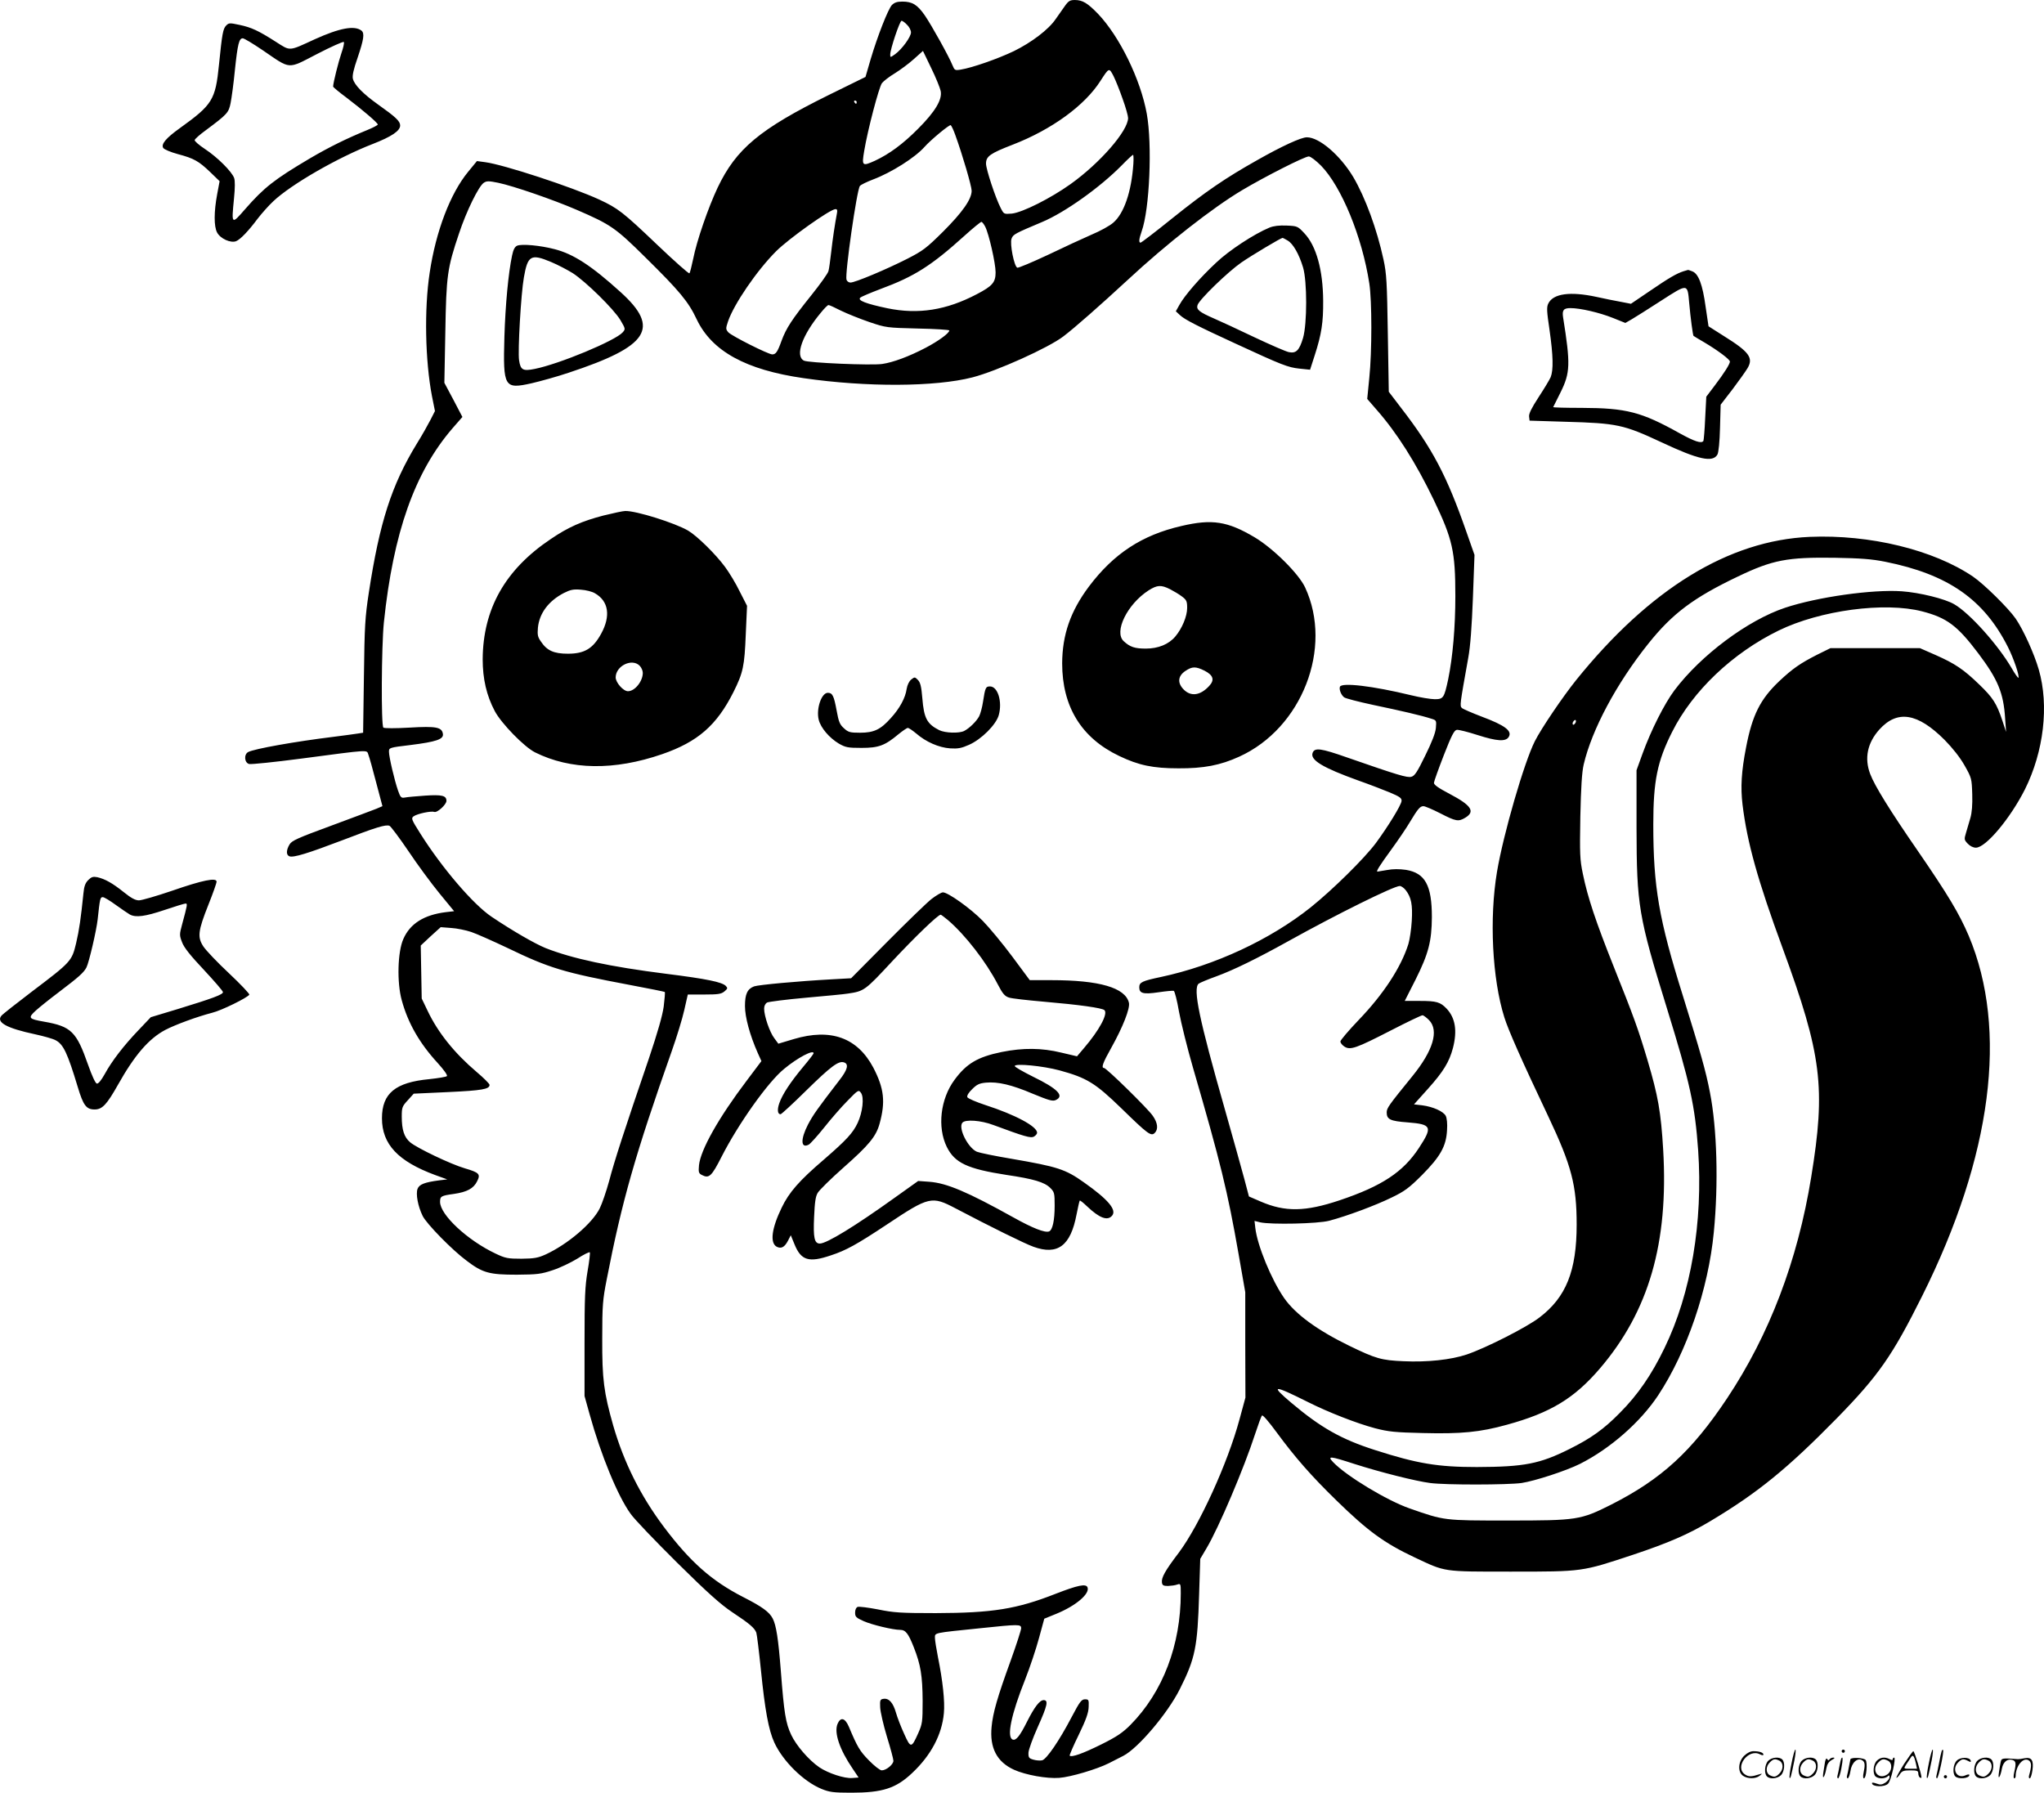 <?xml version="1.0" encoding="UTF-8"?>
<svg xmlns="http://www.w3.org/2000/svg" version="1.0" viewBox="0 0 1280.421 1122.977" preserveAspectRatio="xMidYMid meet">
  <g transform="translate(-0.331,1124) scale(0.1,-0.1)" fill="#000000" stroke="none">
    <path d="M6673 11201 c-16 -22 -41 -58 -57 -81 -44 -65 -151 -146 -261 -200 -100 -48 -260 -104 -333 -116 -37 -6 -39 -4 -52 27 -22 55 -130 249 -173 312 -47 68 -79 87 -141 87 -34 0 -50 -6 -66 -22 -24 -27 -89 -192 -133 -340 l-32 -110 -230 -113 c-433 -214 -580 -337 -696 -580 -59 -125 -131 -333 -153 -445 -10 -47 -20 -88 -24 -92 -4 -4 -95 77 -202 179 -215 205 -245 228 -363 283 -172 79 -599 219 -714 234 l-52 7 -55 -67 c-112 -136 -202 -372 -241 -632 -35 -228 -28 -553 14 -772 l19 -95 -28 -55 c-16 -31 -54 -99 -86 -150 -158 -259 -233 -493 -300 -931 -24 -156 -27 -211 -31 -526 l-5 -353 -32 -5 c-17 -3 -87 -12 -156 -21 -237 -29 -495 -75 -532 -95 -28 -15 -24 -67 6 -75 13 -3 160 12 327 34 440 58 408 56 420 24 6 -15 28 -93 49 -175 l39 -147 -37 -16 c-20 -8 -148 -56 -283 -106 -212 -78 -248 -94 -262 -118 -21 -35 -22 -66 -1 -74 25 -10 118 19 328 99 216 83 275 101 299 92 8 -3 62 -75 119 -159 56 -84 144 -203 194 -264 l92 -112 -52 -6 c-137 -17 -224 -72 -266 -168 -36 -80 -41 -273 -10 -384 39 -143 111 -269 226 -394 39 -43 62 -76 57 -81 -5 -5 -54 -13 -110 -19 -213 -20 -297 -89 -297 -245 0 -163 101 -270 334 -356 l75 -27 -50 -6 c-92 -12 -125 -25 -136 -53 -12 -32 2 -109 32 -170 24 -49 184 -213 276 -281 100 -76 142 -87 313 -87 130 1 153 4 225 28 44 14 113 47 154 72 40 26 76 44 79 40 3 -3 -3 -56 -14 -118 -16 -96 -19 -161 -19 -447 l0 -335 32 -115 c71 -256 176 -511 256 -622 24 -35 157 -173 293 -308 188 -186 272 -261 344 -309 110 -73 139 -98 151 -128 4 -12 17 -117 29 -235 25 -249 48 -376 84 -454 54 -117 183 -244 295 -290 49 -20 73 -24 186 -24 196 0 281 27 383 124 117 110 186 240 198 374 7 73 -7 203 -37 351 -10 51 -19 106 -19 121 0 33 -11 30 280 60 248 26 260 26 260 0 0 -11 -29 -101 -65 -201 -84 -231 -112 -329 -120 -416 -13 -132 33 -220 140 -269 73 -33 206 -57 284 -51 70 5 236 54 311 92 25 13 65 33 90 46 92 47 278 266 354 418 97 193 111 263 121 596 l7 220 39 66 c76 127 236 504 305 717 19 58 38 110 43 115 5 5 45 -42 91 -105 118 -160 217 -273 376 -428 196 -191 298 -266 489 -356 196 -92 170 -89 605 -89 450 0 441 -1 761 105 222 74 349 129 486 211 298 178 485 331 793 645 261 267 348 392 534 765 438 877 540 1668 292 2257 -60 140 -128 254 -319 532 -174 252 -270 407 -298 481 -38 99 -18 195 57 279 113 125 240 104 409 -65 51 -52 96 -109 125 -160 44 -78 45 -82 48 -180 2 -67 -2 -116 -12 -150 -8 -27 -20 -69 -27 -92 -12 -40 -12 -44 11 -68 14 -15 34 -25 51 -25 62 0 215 183 307 365 118 237 152 525 87 750 -29 101 -97 250 -145 320 -45 65 -198 216 -267 263 -248 168 -647 265 -1023 249 -508 -22 -1003 -326 -1464 -898 -84 -105 -217 -301 -258 -382 -67 -133 -197 -581 -237 -818 -49 -292 -30 -671 46 -912 25 -80 107 -266 276 -622 145 -307 177 -429 177 -676 0 -290 -66 -455 -233 -582 -79 -61 -335 -191 -456 -232 -99 -33 -246 -49 -396 -42 -139 6 -173 16 -340 97 -201 98 -337 198 -407 298 -80 115 -169 331 -181 440 l-5 44 36 -9 c69 -15 360 -9 432 10 110 29 290 96 390 145 81 39 109 59 191 141 115 116 152 181 157 282 3 39 -1 75 -8 89 -15 28 -79 57 -147 66 l-52 6 87 97 c97 108 134 169 157 256 28 108 15 188 -39 246 -40 42 -63 49 -170 49 l-93 0 68 134 c81 162 101 240 102 391 0 199 -42 276 -162 296 -43 6 -81 6 -119 -1 -30 -5 -58 -10 -60 -10 -10 0 13 37 86 137 43 59 96 137 117 173 50 83 64 100 85 100 10 0 57 -20 106 -45 97 -50 113 -53 155 -28 66 39 40 78 -97 150 -72 38 -99 57 -98 70 1 10 29 88 62 173 48 123 65 156 81 158 11 2 70 -13 132 -33 119 -38 174 -42 193 -12 24 38 -22 73 -169 128 -60 23 -116 47 -124 54 -14 14 -13 19 40 315 13 71 22 193 29 374 l10 270 -51 145 c-123 352 -212 521 -409 776 l-77 101 -6 364 c-5 322 -8 377 -27 464 -41 190 -114 389 -190 518 -82 136 -212 248 -290 248 -36 0 -156 -55 -311 -143 -201 -113 -322 -196 -533 -365 -104 -84 -193 -152 -198 -152 -12 0 -10 22 7 71 50 139 67 544 32 737 -39 215 -170 483 -305 625 -66 68 -97 87 -146 87 -30 0 -40 -6 -63 -39z m-988 -116 c14 -13 25 -35 25 -48 0 -28 -57 -106 -100 -137 -30 -21 -30 -21 -30 -1 0 33 60 211 71 211 5 0 21 -11 34 -25z m211 -415 c11 -53 -34 -129 -141 -236 -95 -96 -181 -159 -271 -201 -80 -36 -83 -33 -67 62 22 132 92 398 111 424 10 13 46 41 81 62 34 21 88 61 119 89 l57 51 52 -108 c29 -59 55 -124 59 -143z m1140 -50 c19 -52 34 -106 34 -119 0 -80 -174 -281 -360 -414 -126 -90 -302 -178 -368 -185 -50 -4 -50 -4 -70 35 -33 64 -92 243 -92 278 0 46 26 64 168 119 245 95 452 246 550 401 53 82 53 82 81 28 13 -26 39 -91 57 -143z m-1666 -20 c0 -5 -2 -10 -4 -10 -3 0 -8 5 -11 10 -3 6 -1 10 4 10 6 0 11 -4 11 -10z m618 -207 c44 -121 102 -319 102 -348 0 -53 -58 -135 -179 -256 -105 -104 -126 -120 -226 -171 -130 -66 -325 -148 -354 -148 -11 0 -22 8 -25 18 -11 34 65 565 84 587 6 8 44 26 83 41 114 43 263 137 322 204 38 43 156 141 164 136 4 -3 18 -31 29 -63z m1115 -180 c-12 -175 -59 -311 -126 -368 -21 -19 -83 -53 -136 -75 -53 -23 -176 -80 -274 -127 -98 -46 -184 -82 -191 -80 -20 8 -48 151 -36 182 10 27 20 32 193 105 142 60 361 216 497 354 35 36 67 66 71 66 3 0 4 -26 2 -57z m1176 -11 c128 -132 257 -445 302 -737 17 -108 17 -430 0 -592 l-13 -132 59 -68 c126 -143 246 -332 358 -565 118 -246 135 -322 135 -603 0 -192 -16 -380 -45 -521 -25 -116 -30 -124 -84 -124 -25 0 -92 11 -149 25 -239 58 -434 81 -445 53 -6 -17 7 -51 26 -66 8 -7 90 -28 183 -48 172 -36 302 -66 363 -86 33 -10 33 -11 29 -59 -3 -32 -26 -90 -67 -173 -50 -103 -66 -127 -87 -132 -26 -7 -86 11 -402 121 -165 58 -203 63 -216 29 -17 -45 63 -93 288 -174 66 -23 153 -57 195 -74 64 -27 76 -36 74 -54 -3 -27 -85 -160 -160 -262 -73 -98 -270 -292 -408 -403 -254 -203 -602 -365 -939 -437 -118 -25 -136 -33 -136 -65 0 -38 25 -45 120 -31 47 7 90 11 96 9 6 -2 21 -61 33 -131 13 -70 52 -228 88 -352 172 -592 216 -771 285 -1165 l42 -240 0 -330 1 -330 -37 -136 c-74 -275 -251 -662 -380 -835 -87 -114 -110 -157 -106 -187 2 -18 10 -22 38 -22 19 1 45 4 58 9 21 7 22 5 22 -54 0 -325 -112 -619 -315 -825 -49 -49 -85 -74 -184 -123 -113 -56 -185 -82 -197 -70 -2 3 23 62 57 131 46 95 61 138 62 174 2 45 0 48 -23 48 -22 0 -33 -15 -83 -110 -79 -151 -157 -264 -185 -272 -13 -3 -38 -1 -55 4 -28 8 -32 13 -31 44 1 19 27 91 58 160 61 136 68 169 37 169 -25 0 -58 -44 -104 -135 -45 -90 -69 -120 -90 -112 -39 15 -9 158 78 376 30 76 69 193 87 260 l33 121 76 31 c122 50 210 125 195 165 -9 25 -61 14 -200 -40 -244 -96 -396 -120 -751 -121 -221 0 -263 3 -361 23 -62 12 -119 19 -128 16 -10 -4 -16 -18 -16 -36 0 -26 6 -32 53 -53 51 -23 184 -55 230 -55 33 0 51 -23 85 -110 43 -109 54 -178 55 -335 0 -133 -2 -144 -28 -203 -42 -94 -47 -94 -87 -5 -20 43 -43 103 -52 134 -18 63 -44 92 -78 87 -21 -3 -23 -8 -21 -53 1 -27 20 -110 42 -183 23 -74 41 -142 41 -152 0 -23 -45 -60 -73 -60 -11 0 -46 27 -81 63 -57 58 -72 84 -125 210 -24 56 -52 63 -71 18 -23 -55 13 -161 95 -281 l37 -55 -40 -3 c-49 -4 -151 30 -206 67 -67 46 -145 137 -176 203 -35 74 -45 137 -65 398 -16 205 -29 288 -51 331 -21 41 -66 74 -186 135 -197 101 -331 220 -496 439 -147 196 -250 403 -317 634 -59 208 -70 290 -69 546 0 208 3 243 28 370 95 489 179 784 409 1435 30 85 65 199 77 253 l22 97 103 0 c87 0 106 3 126 19 21 18 22 21 9 35 -24 24 -119 44 -375 76 -349 44 -587 95 -754 161 -68 28 -204 106 -338 196 -115 77 -311 306 -447 522 -55 87 -58 95 -42 107 23 17 111 35 130 28 18 -7 76 46 76 69 0 33 -27 40 -133 33 -56 -4 -113 -9 -127 -12 -23 -4 -28 0 -43 43 -22 63 -57 211 -57 244 0 25 1 26 135 42 160 20 208 36 203 69 -6 43 -42 50 -210 40 -87 -5 -157 -5 -163 0 -15 13 -12 509 3 658 59 564 193 942 430 1217 l62 71 -56 107 -57 107 6 316 c6 356 12 401 86 620 46 139 123 296 155 317 18 12 31 12 90 0 96 -20 345 -106 491 -169 215 -93 243 -112 433 -300 212 -209 268 -276 320 -387 95 -199 307 -316 670 -368 393 -57 824 -55 1057 5 154 40 476 185 570 257 70 53 231 195 401 352 245 228 534 454 719 564 143 85 391 211 417 211 11 0 44 -25 77 -58z m-3033 -299 c-13 -69 -26 -155 -36 -243 -6 -52 -13 -105 -17 -118 -3 -14 -51 -81 -107 -151 -122 -152 -158 -207 -187 -286 -25 -70 -36 -85 -58 -85 -25 0 -253 115 -275 138 -17 20 -17 24 -2 69 37 108 180 318 301 439 79 79 339 264 372 264 11 0 13 -7 9 -27z m929 -83 c23 -45 65 -229 65 -286 0 -63 -20 -86 -118 -137 -190 -100 -366 -128 -560 -88 -133 28 -188 49 -170 66 7 7 65 31 128 55 211 78 317 145 525 333 53 48 101 87 106 87 5 0 15 -13 24 -30z m-904 -526 c39 -19 119 -51 177 -71 106 -36 110 -36 305 -41 108 -2 197 -8 197 -12 0 -17 -69 -67 -147 -108 -107 -56 -205 -92 -273 -102 -67 -10 -466 7 -491 21 -57 30 -10 161 107 301 21 26 42 47 47 47 4 1 39 -15 78 -35z m6542 -1573 c394 -79 619 -236 770 -537 35 -70 73 -181 64 -190 -2 -2 -22 25 -43 62 -85 145 -262 343 -359 399 -58 34 -216 73 -328 81 -184 13 -529 -36 -731 -103 -234 -78 -528 -297 -694 -518 -62 -83 -146 -249 -199 -395 l-38 -105 0 -360 c1 -487 12 -554 190 -1130 146 -472 176 -610 196 -890 31 -449 -44 -897 -211 -1240 -80 -166 -167 -293 -280 -406 -99 -101 -180 -159 -315 -226 -186 -93 -283 -112 -580 -113 -244 0 -373 21 -640 107 -209 67 -337 139 -522 295 -135 114 -116 115 104 5 127 -64 307 -134 420 -164 85 -22 126 -26 299 -30 240 -6 358 5 527 52 274 75 423 166 583 353 306 358 430 785 396 1369 -14 237 -32 338 -98 561 -58 195 -86 272 -212 587 -112 281 -163 433 -193 580 -19 90 -20 125 -16 360 4 184 10 279 21 326 51 218 205 507 405 757 151 189 283 288 562 421 217 104 310 121 604 117 166 -3 233 -8 318 -25z m232 -311 c154 -40 220 -89 351 -263 122 -162 158 -247 168 -407 l6 -85 -23 70 c-36 108 -59 144 -144 226 -99 96 -153 132 -275 186 l-98 43 -280 0 -280 0 -83 -41 c-106 -54 -154 -87 -238 -166 -119 -113 -169 -212 -208 -416 -29 -149 -35 -248 -22 -357 29 -239 96 -477 251 -899 246 -670 271 -873 179 -1436 -85 -523 -262 -987 -527 -1385 -222 -333 -410 -505 -725 -665 -193 -97 -214 -100 -647 -100 -404 0 -397 -1 -617 76 -141 49 -396 203 -478 289 -39 41 -23 40 134 -11 163 -52 381 -107 473 -119 97 -13 485 -12 573 0 84 13 278 76 366 120 190 96 379 262 490 430 179 271 314 666 348 1020 30 306 20 652 -24 876 -26 136 -59 250 -169 604 -151 481 -186 684 -186 1076 0 271 25 395 118 579 128 256 378 494 667 635 260 127 664 181 900 120z m-2171 -695 c-4 -8 -10 -15 -15 -15 -4 0 -6 7 -3 15 4 8 10 15 15 15 4 0 6 -7 3 -15z m-1065 -1051 c35 -45 44 -91 38 -193 -3 -53 -13 -117 -21 -144 -46 -147 -157 -316 -313 -478 -62 -65 -113 -125 -113 -133 0 -9 11 -23 25 -32 37 -24 73 -11 293 102 101 52 189 94 196 94 7 0 25 -14 42 -31 62 -65 25 -190 -104 -349 -151 -186 -162 -201 -162 -229 0 -43 22 -54 132 -62 150 -12 157 -27 70 -160 -99 -151 -232 -239 -497 -328 -215 -72 -341 -74 -494 -8 l-74 32 -29 110 c-16 61 -72 259 -123 440 -160 561 -200 752 -163 783 8 6 58 27 111 46 107 39 258 113 452 221 304 169 660 345 697 345 9 0 26 -12 37 -26z m-5854 -262 c33 -11 136 -57 229 -101 261 -126 351 -153 765 -231 118 -22 216 -42 219 -44 2 -3 -1 -43 -7 -91 -8 -58 -38 -162 -92 -323 -155 -453 -218 -648 -249 -767 -18 -66 -45 -145 -60 -175 -47 -94 -200 -224 -338 -288 -49 -22 -71 -26 -152 -27 -86 0 -101 3 -162 32 -176 83 -348 243 -348 324 0 35 6 39 87 50 82 12 123 34 145 79 23 45 13 55 -76 81 -89 26 -300 127 -343 163 -38 32 -53 78 -53 162 0 57 3 64 38 102 l37 41 217 10 c211 10 258 18 258 45 0 7 -36 43 -81 81 -138 117 -242 246 -307 383 l-37 77 -3 166 -3 166 62 58 63 57 65 -5 c36 -2 93 -14 126 -25z M7955 9814 c-96 -40 -252 -142 -333 -219 -101 -94 -198 -206 -230 -264 l-23 -41 27 -25 c29 -27 109 -68 344 -176 296 -137 331 -150 402 -158 l68 -7 29 90 c43 133 54 207 53 341 -1 193 -43 345 -118 424 -41 44 -44 45 -110 48 -47 2 -82 -2 -109 -13z m115 -81 c34 -20 71 -85 96 -168 26 -86 26 -353 0 -442 -23 -77 -43 -98 -88 -89 -18 3 -116 46 -218 94 -102 49 -215 101 -252 117 -92 40 -112 56 -103 84 11 35 191 209 275 267 67 46 248 154 258 154 2 0 17 -8 32 -17z M3243 9701 c-15 -7 -24 -24 -32 -62 -23 -108 -42 -310 -48 -509 -9 -317 -1 -329 170 -291 56 13 161 42 232 66 503 166 576 279 326 505 -183 166 -296 239 -413 269 -92 24 -205 34 -235 22z m212 -102 c41 -17 102 -49 136 -70 83 -54 256 -224 298 -293 33 -56 33 -57 15 -78 -46 -52 -396 -198 -551 -229 -74 -15 -89 -7 -98 54 -9 56 12 419 30 519 24 138 44 150 170 97z M3785 8011 c-135 -35 -222 -73 -332 -148 -285 -191 -424 -437 -426 -753 0 -122 24 -227 76 -325 41 -77 184 -224 252 -258 223 -111 496 -115 797 -11 222 77 341 180 446 389 61 122 69 163 77 361 l8 179 -46 90 c-24 50 -66 119 -92 154 -59 80 -175 194 -231 227 -82 48 -326 125 -394 123 -14 0 -74 -13 -135 -28z m-54 -488 c85 -49 99 -142 38 -253 -51 -93 -104 -125 -208 -125 -88 0 -131 19 -169 76 -20 28 -23 42 -19 87 9 90 66 167 162 217 42 21 60 25 107 21 32 -2 72 -12 89 -23z m279 -453 c11 -11 20 -31 20 -45 0 -53 -50 -115 -93 -115 -29 0 -77 54 -77 87 1 72 102 121 150 73z M7404 7945 c-248 -57 -425 -174 -580 -380 -115 -154 -166 -301 -167 -480 0 -271 120 -468 358 -581 121 -58 211 -77 370 -77 158 -1 263 19 381 73 393 178 589 681 413 1060 -40 86 -199 244 -316 314 -170 101 -267 116 -459 71z m-71 -396 c23 -12 57 -32 75 -46 28 -21 32 -30 32 -71 0 -53 -32 -129 -74 -179 -41 -49 -107 -76 -185 -76 -69 0 -99 10 -138 46 -64 58 22 233 156 319 54 34 78 35 134 7z m217 -511 c54 -28 63 -58 28 -95 -55 -60 -114 -68 -159 -23 -41 41 -38 85 10 117 43 29 65 29 121 1z M5711 6983 c-13 -11 -24 -34 -28 -58 -8 -57 -44 -123 -99 -183 -64 -72 -106 -92 -193 -92 -63 0 -74 3 -101 28 -26 23 -33 40 -46 112 -17 92 -26 110 -55 110 -40 0 -74 -101 -57 -169 13 -51 66 -113 126 -149 42 -24 56 -27 142 -27 107 0 146 14 232 86 26 21 52 39 58 39 7 0 30 -16 53 -35 61 -53 142 -88 212 -93 49 -3 71 1 118 22 78 34 171 127 187 187 23 83 -6 179 -55 179 -27 0 -30 -7 -44 -97 -5 -34 -16 -74 -24 -90 -17 -32 -61 -75 -94 -92 -32 -16 -119 -13 -156 5 -77 39 -96 75 -106 200 -6 75 -13 100 -28 115 -19 19 -20 19 -42 2z M5838 5608 c-29 -23 -154 -144 -278 -269 l-225 -227 -125 -7 c-203 -11 -455 -34 -483 -44 -42 -16 -57 -48 -57 -123 0 -69 30 -181 80 -294 l23 -51 -91 -121 c-178 -235 -290 -435 -300 -531 -4 -43 -2 -51 17 -61 46 -24 61 -11 125 115 105 206 291 468 391 549 84 70 185 123 185 98 0 -4 -30 -43 -67 -87 -79 -95 -129 -171 -148 -226 -14 -40 -11 -69 8 -69 5 0 78 67 161 149 154 151 202 187 236 176 32 -10 23 -46 -28 -111 -140 -182 -164 -216 -197 -278 -48 -93 -46 -153 5 -126 10 6 54 54 97 108 42 53 108 129 146 167 66 68 69 69 83 50 22 -28 11 -123 -20 -189 -30 -64 -71 -108 -213 -231 -153 -131 -217 -204 -263 -300 -63 -130 -75 -221 -31 -245 28 -14 49 -3 70 37 l18 35 23 -56 c41 -102 90 -117 228 -70 95 31 162 68 352 194 264 176 280 179 430 100 219 -115 429 -219 487 -240 152 -55 233 6 270 202 9 46 18 85 20 87 2 3 22 -13 46 -36 77 -73 128 -93 157 -58 30 36 -26 102 -175 207 -118 84 -165 99 -455 149 -102 17 -199 37 -217 44 -56 24 -119 149 -91 182 18 22 116 15 193 -14 197 -73 235 -84 255 -73 11 6 20 17 20 24 0 40 -137 113 -322 173 -61 20 -112 42 -115 50 -4 9 8 29 30 50 29 29 44 37 86 41 75 7 161 -13 295 -70 100 -41 123 -48 143 -39 56 26 12 71 -144 147 -62 31 -113 60 -113 66 0 18 176 1 280 -27 172 -47 224 -79 389 -239 164 -160 185 -176 208 -153 23 23 19 63 -13 108 -31 45 -290 299 -305 299 -19 0 -7 33 46 127 71 127 119 247 110 282 -23 94 -185 141 -485 141 l-136 0 -109 147 c-61 82 -144 182 -185 224 -76 78 -218 179 -250 179 -10 0 -42 -19 -72 -42z m105 -133 c107 -92 237 -259 311 -402 30 -58 44 -74 70 -82 17 -6 116 -17 220 -26 220 -19 364 -39 378 -53 23 -23 -33 -126 -127 -236 l-45 -53 -98 23 c-123 30 -239 31 -374 4 -150 -31 -220 -72 -295 -174 -89 -120 -109 -297 -49 -420 50 -101 129 -138 374 -176 171 -25 239 -46 274 -81 26 -26 28 -33 28 -111 0 -93 -13 -153 -35 -162 -26 -10 -104 21 -224 88 -286 159 -417 215 -526 223 l-70 5 -150 -107 c-244 -175 -423 -285 -466 -285 -34 0 -42 36 -36 166 4 92 9 130 23 152 10 17 82 88 160 157 161 142 205 196 227 275 38 137 29 221 -39 352 -100 188 -266 248 -498 179 l-97 -29 -25 34 c-29 37 -64 140 -64 185 0 18 7 32 19 39 11 5 120 19 243 30 123 11 241 22 263 26 102 15 107 19 277 202 143 153 287 292 304 292 3 0 24 -16 47 -35z M1421 11081 c-21 -21 -26 -50 -46 -247 -22 -220 -41 -250 -244 -396 -88 -63 -120 -101 -105 -125 6 -9 46 -26 90 -38 102 -27 132 -44 204 -113 l59 -57 -15 -80 c-21 -112 -21 -203 -1 -241 20 -39 85 -68 119 -55 27 11 77 63 136 142 24 31 67 80 97 108 112 106 404 274 623 359 118 46 172 82 172 116 0 27 -28 53 -138 131 -94 67 -148 122 -158 161 -5 19 4 60 30 134 38 113 44 151 24 168 -44 34 -136 17 -293 -54 -165 -76 -151 -75 -242 -17 -111 71 -154 91 -229 107 -61 13 -67 13 -83 -3z m230 -157 c177 -121 151 -119 339 -22 87 45 163 79 167 75 4 -5 -3 -36 -15 -70 -18 -52 -51 -184 -52 -209 0 -4 37 -35 83 -69 104 -79 197 -159 197 -169 0 -4 -30 -20 -67 -35 -127 -52 -237 -106 -358 -177 -223 -132 -287 -182 -406 -318 -86 -99 -86 -98 -70 65 7 69 7 113 1 130 -15 41 -106 131 -182 181 -38 25 -68 51 -65 57 2 7 32 34 68 60 137 102 145 111 157 172 6 30 19 124 27 208 17 162 26 197 49 197 9 0 65 -34 127 -76z M10550 9541 c-44 -14 -92 -42 -212 -124 l-118 -80 -62 12 c-35 6 -103 20 -153 31 -166 36 -273 21 -303 -42 -11 -23 -9 -49 8 -165 23 -161 25 -251 7 -296 -8 -18 -42 -74 -76 -126 -43 -66 -61 -102 -59 -120 l3 -26 224 -7 c325 -9 365 -18 601 -128 234 -110 323 -129 352 -77 7 13 14 80 16 167 l4 145 74 96 c40 53 82 112 94 132 39 65 11 103 -148 202 l-96 61 -18 121 c-19 141 -45 208 -83 223 -15 6 -27 10 -28 9 -1 0 -13 -4 -27 -8z m35 -199 c8 -92 23 -203 27 -206 2 -2 32 -20 68 -41 86 -51 160 -107 160 -120 0 -15 -35 -71 -95 -150 l-53 -70 -7 -135 c-3 -74 -9 -138 -11 -142 -12 -18 -55 -4 -149 48 -240 134 -334 158 -613 159 -100 0 -181 2 -179 5 1 3 22 44 46 92 61 123 63 176 16 470 -7 45 3 58 46 58 62 0 182 -28 267 -62 l77 -31 40 23 c22 13 105 65 185 117 168 108 164 108 175 -15z M556 5727 c-18 -18 -26 -39 -30 -83 -16 -155 -26 -228 -46 -313 -27 -112 -30 -116 -280 -305 -96 -73 -181 -140 -188 -149 -34 -41 33 -78 211 -116 55 -12 112 -28 128 -37 49 -25 75 -80 139 -292 35 -117 54 -142 106 -142 48 0 76 30 147 156 104 185 192 287 295 342 63 33 199 83 295 108 58 14 220 94 232 113 3 5 -54 65 -126 133 -72 67 -144 143 -161 168 -39 59 -35 97 31 263 28 70 51 135 51 144 0 27 -86 10 -279 -57 -97 -33 -190 -60 -207 -60 -23 0 -49 14 -95 51 -71 57 -118 83 -166 94 -27 5 -37 2 -57 -18z m173 -156 c36 -26 76 -53 88 -60 38 -20 96 -12 218 29 65 22 124 40 131 40 13 0 11 -9 -22 -131 -17 -63 -17 -68 0 -112 12 -33 53 -84 137 -173 65 -70 119 -132 119 -139 0 -15 -61 -38 -283 -106 l-169 -51 -76 -80 c-92 -96 -168 -194 -213 -277 -22 -39 -39 -60 -49 -59 -9 2 -30 47 -55 118 -73 208 -105 240 -276 270 -97 17 -102 23 -52 69 23 21 88 73 145 116 124 94 156 122 173 155 16 32 62 229 70 300 14 131 16 140 32 140 9 0 45 -22 82 -49z M11226 194 c-10 -47 -15 -88 -12 -91 5 -6 9 7 30 110 7 37 10 67 6 67 -4 0 -15 -39 -24 -86z M11540 270 c0 -5 5 -10 10 -10 6 0 10 5 10 10 0 6 -4 10 -10 10 -5 0 -10 -4 -10 -10z M12086 194 c-10 -47 -15 -88 -12 -91 5 -6 9 7 30 110 7 37 10 67 6 67 -4 0 -15 -39 -24 -86z M12166 269 c-3 -8 -10 -41 -16 -74 -6 -33 -14 -68 -16 -77 -3 -10 -1 -18 3 -18 10 0 46 171 38 178 -2 3 -7 -1 -9 -9z M10929 241 c-38 -38 -41 -101 -7 -125 29 -20 79 -20 104 0 18 14 18 15 1 10 -53 -17 -69 -17 -92 -2 -69 45 21 166 94 126 12 -6 21 -7 21 -1 0 12 -25 21 -62 21 -19 0 -39 -10 -59 -29z M11930 189 c-28 -45 -49 -83 -47 -85 2 -3 12 7 21 21 14 21 24 25 66 25 43 0 50 -3 50 -19 0 -11 5 -23 10 -26 6 -3 10 -3 10 1 0 20 -44 164 -51 164 -4 0 -30 -37 -59 -81z m75 4 l7 -33 -42 0 c-42 0 -42 0 -28 23 8 12 21 32 29 44 15 25 22 18 34 -34z M11080 210 c-22 -22 -27 -79 -8 -98 19 -19 66 -14 88 8 22 22 27 79 8 98 -19 19 -66 14 -88 -8z m71 0 c25 -14 25 -54 -1 -80 -23 -23 -33 -24 -61 -10 -25 14 -25 54 1 80 23 23 33 24 61 10z M11290 210 c-22 -22 -27 -79 -8 -98 19 -19 66 -14 88 8 22 22 27 79 8 98 -19 19 -66 14 -88 -8z m71 0 c25 -14 25 -54 -1 -80 -23 -23 -33 -24 -61 -10 -25 14 -25 54 1 80 23 23 33 24 61 10z M11436 204 c-3 -16 -8 -47 -11 -69 -8 -51 10 -26 19 27 5 27 15 42 34 53 18 10 22 14 10 15 -9 0 -20 -5 -24 -11 -5 -8 -9 -8 -14 1 -5 8 -10 3 -14 -16z M11537 223 c-2 -4 -7 -26 -11 -48 -4 -22 -9 -48 -12 -57 -3 -10 -1 -18 4 -18 4 0 14 28 20 62 11 58 10 81 -1 61z M11595 220 c-1 -3 -5 -23 -9 -45 -4 -22 -9 -48 -12 -57 -3 -10 -1 -18 4 -18 5 0 13 20 17 45 7 53 44 87 74 68 17 -11 19 -28 8 -80 -4 -18 -3 -33 2 -33 16 0 24 99 11 115 -12 14 -87 18 -95 5z M11760 210 c-22 -22 -27 -79 -8 -98 7 -7 24 -12 38 -12 14 0 31 5 38 12 9 9 12 8 12 -5 0 -9 -12 -24 -26 -34 -21 -13 -32 -15 -55 -6 -16 6 -29 8 -29 3 0 -24 81 -27 102 -2 18 19 50 162 37 162 -5 0 -9 -5 -9 -10 0 -7 -6 -7 -19 0 -30 16 -59 12 -81 -10z m71 0 c29 -16 25 -65 -6 -86 -56 -37 -103 28 -55 76 23 23 33 24 61 10z M12261 211 c-23 -23 -28 -80 -9 -99 19 -19 88 -13 88 9 0 5 -11 4 -24 -2 -54 -25 -89 38 -46 81 23 23 33 24 62 9 16 -9 19 -8 16 3 -8 22 -64 22 -87 -1z M12390 210 c-22 -22 -27 -79 -8 -98 19 -19 66 -14 88 8 22 22 27 79 8 98 -19 19 -66 14 -88 -8z m71 0 c25 -14 25 -54 -1 -80 -23 -23 -33 -24 -61 -10 -25 14 -25 54 1 80 23 23 33 24 61 10z M12536 201 c-3 -14 -8 -44 -11 -66 -8 -51 10 -26 19 27 8 41 35 63 66 53 22 -7 24 -21 11 -77 -5 -22 -5 -38 0 -38 5 0 9 6 9 13 0 68 51 125 85 97 15 -13 15 -35 -1 -92 -3 -10 -1 -18 4 -18 6 0 13 23 17 50 9 63 -5 84 -49 76 -17 -4 -35 -6 -41 -6 -101 8 -104 7 -109 -19z M12180 110 c0 -5 5 -10 10 -10 6 0 10 5 10 10 0 6 -4 10 -10 10 -5 0 -10 -4 -10 -10z"></path>
  </g>
</svg>
